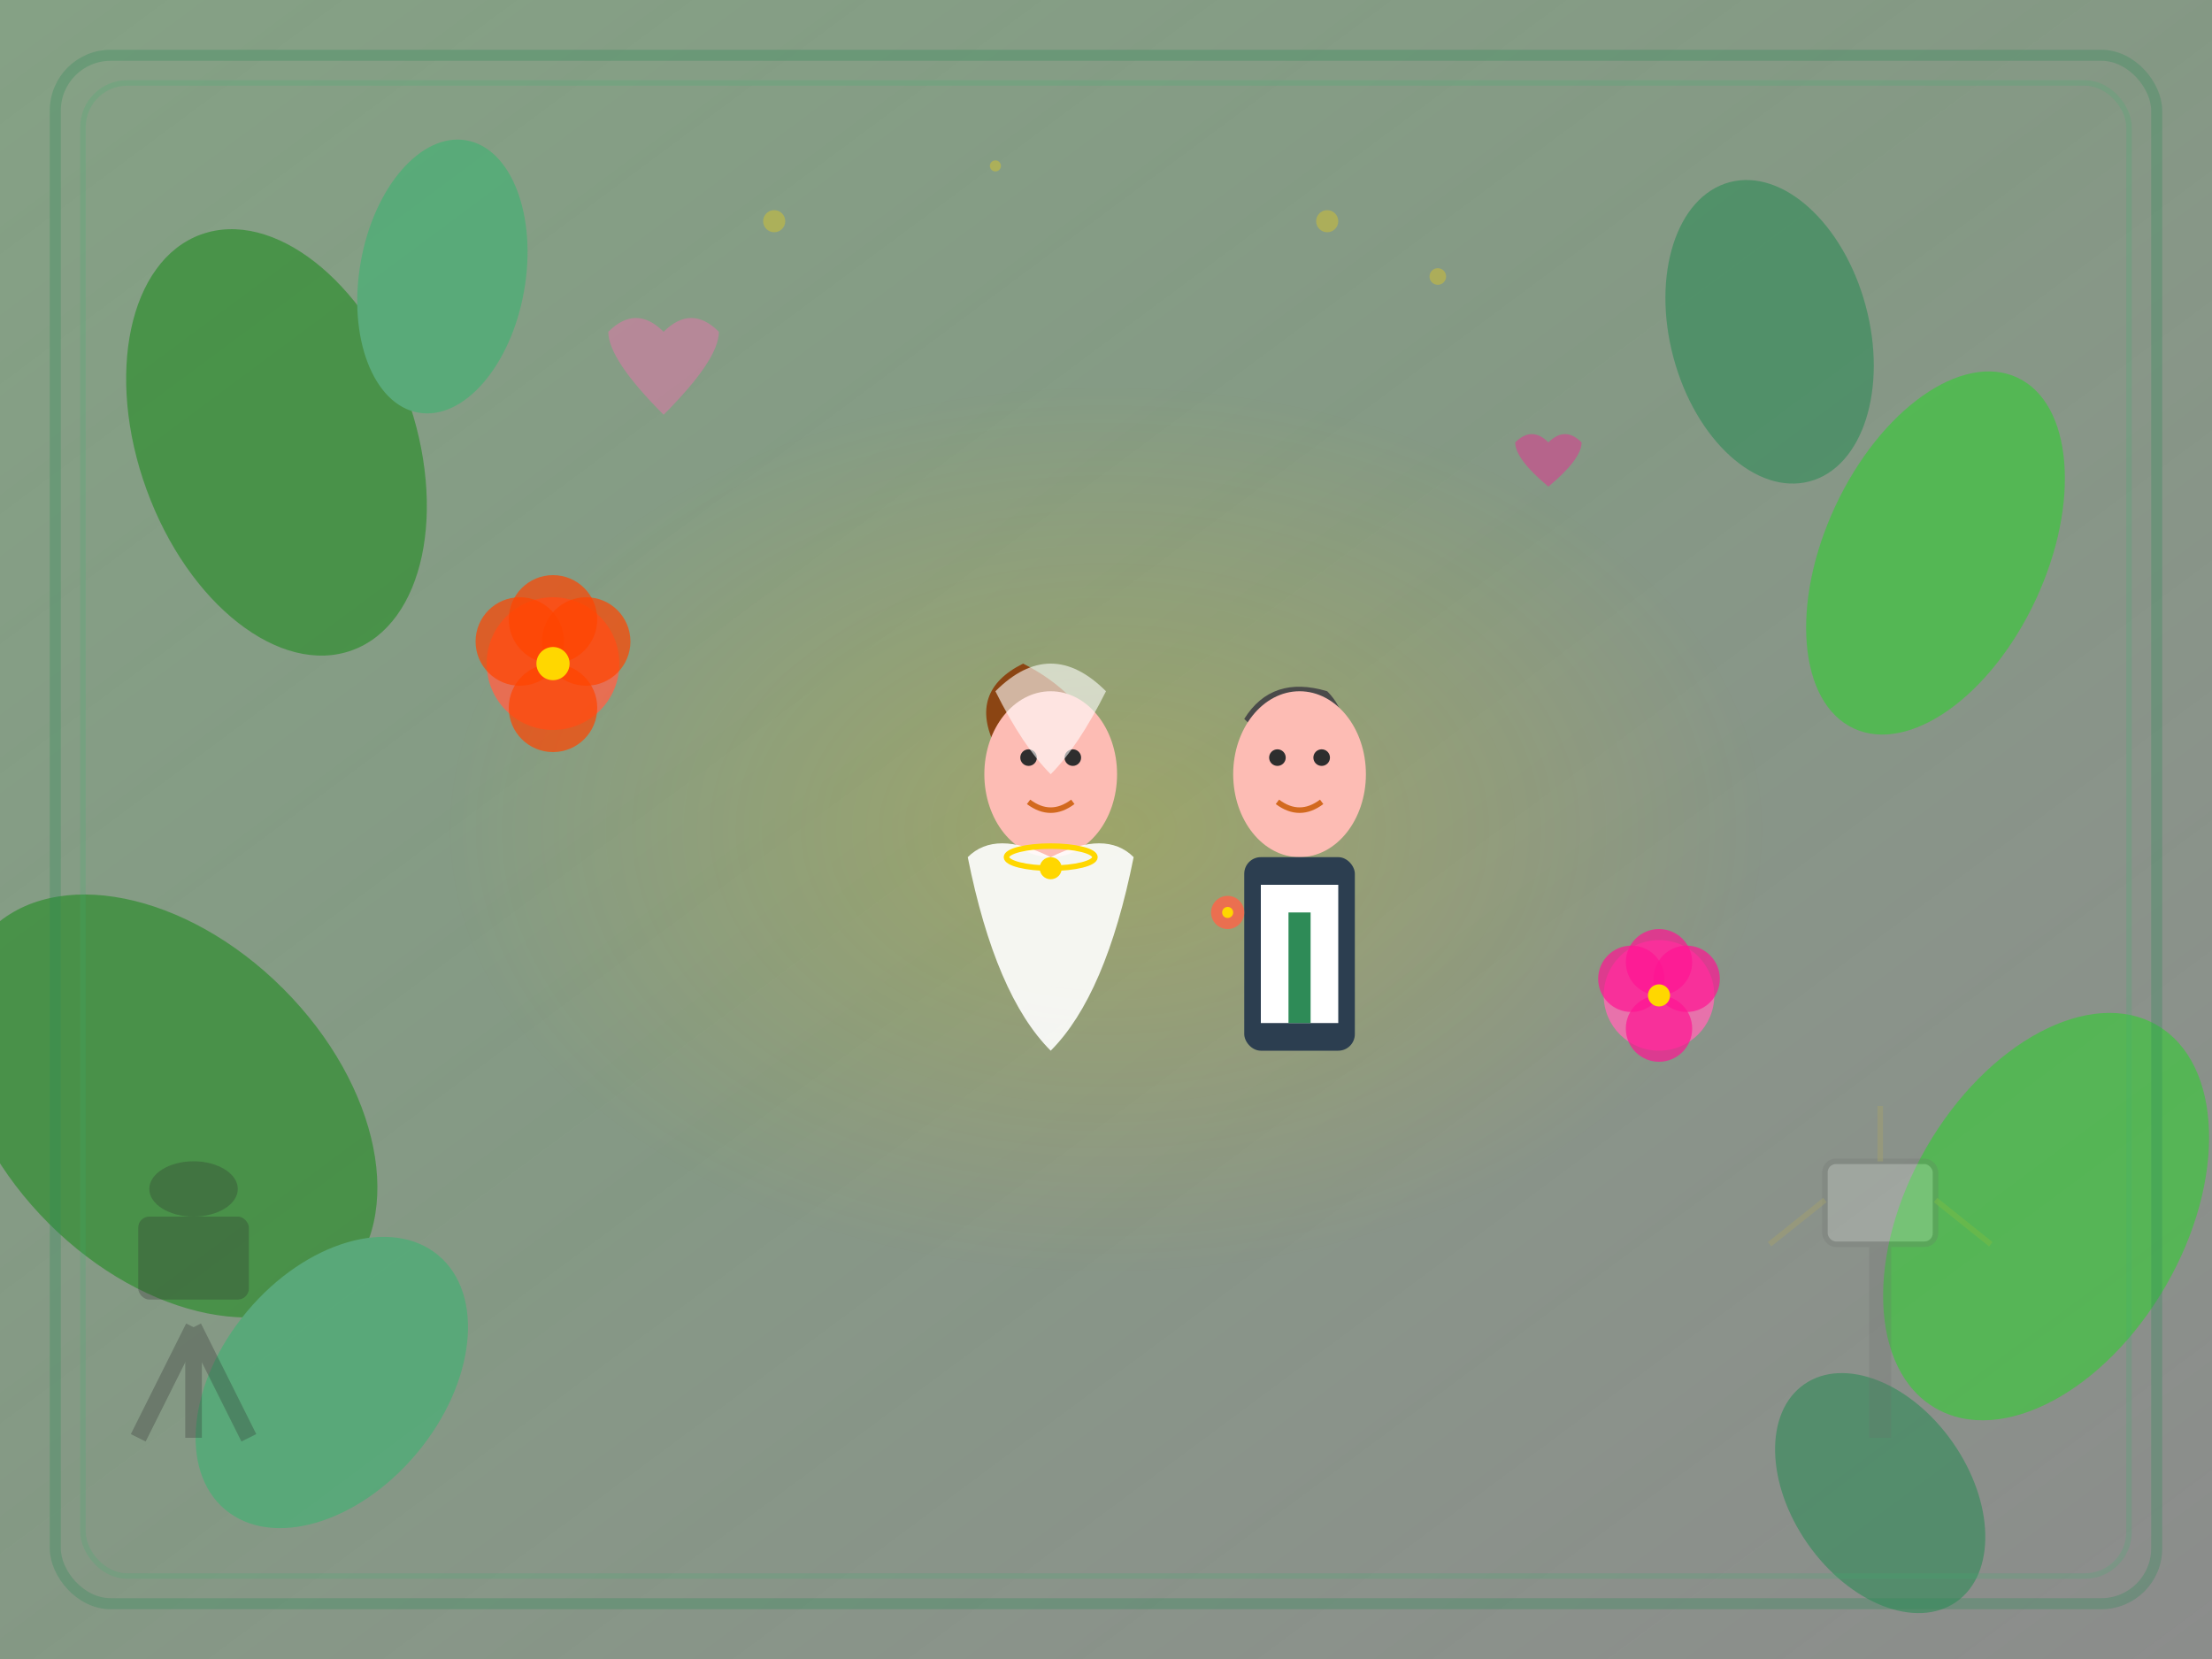<svg width="400" height="300" viewBox="0 0 400 300" fill="none" xmlns="http://www.w3.org/2000/svg">
  <rect x="0" y="0" width="400" height="300" fill="#808080" stroke="none"/>
  <!-- Portrait session in tropical garden -->
  <defs>
    <linearGradient id="gardenBg" x1="0%" y1="0%" x2="100%" y2="100%">
      <stop offset="0%" style="stop-color:#90EE90;stop-opacity:0.3" />
      <stop offset="50%" style="stop-color:#98FB98;stop-opacity:0.2" />
      <stop offset="100%" style="stop-color:#F0FFF0;stop-opacity:0.1" />
    </linearGradient>
    <radialGradient id="portraitGlow" cx="50%" cy="50%" r="40%">
      <stop offset="0%" style="stop-color:#FFD700;stop-opacity:0.2" />
      <stop offset="100%" style="stop-color:#FFD700;stop-opacity:0" />
    </radialGradient>
  </defs>
  
  <!-- Background garden -->
  <rect width="400" height="300" fill="url(#gardenBg)"/>
  <ellipse cx="200" cy="150" rx="150" ry="100" fill="url(#portraitGlow)"/>
  
  <!-- Garden foliage background -->
  <g id="foliage" opacity="0.6">
    <!-- Large leaves -->
    <ellipse cx="50" cy="80" rx="25" ry="40" fill="#228B22" transform="rotate(-20 50 80)"/>
    <ellipse cx="350" cy="100" rx="20" ry="35" fill="#32CD32" transform="rotate(25 350 100)"/>
    <ellipse cx="30" cy="200" rx="30" ry="45" fill="#228B22" transform="rotate(-45 30 200)"/>
    <ellipse cx="370" cy="220" rx="25" ry="40" fill="#32CD32" transform="rotate(30 370 220)"/>
    
    <!-- Medium leaves -->
    <ellipse cx="80" cy="50" rx="15" ry="25" fill="#3CB371" transform="rotate(10 80 50)"/>
    <ellipse cx="320" cy="60" rx="18" ry="28" fill="#2E8B57" transform="rotate(-15 320 60)"/>
    <ellipse cx="60" cy="250" rx="20" ry="30" fill="#3CB371" transform="rotate(40 60 250)"/>
    <ellipse cx="340" cy="270" rx="16" ry="24" fill="#2E8B57" transform="rotate(-35 340 270)"/>
  </g>
  
  <!-- Tropical flowers -->
  <g id="tropicalFlowers">
    <!-- Hibiscus flowers -->
    <g transform="translate(100, 120)">
      <circle cx="0" cy="0" r="12" fill="#FF6347" opacity="0.8"/>
      <circle cx="-6" cy="-4" r="8" fill="#FF4500" opacity="0.7"/>
      <circle cx="6" cy="-4" r="8" fill="#FF4500" opacity="0.7"/>
      <circle cx="0" cy="8" r="8" fill="#FF4500" opacity="0.7"/>
      <circle cx="0" cy="-8" r="8" fill="#FF4500" opacity="0.7"/>
      <circle cx="0" cy="0" r="3" fill="#FFD700"/>
    </g>
    
    <g transform="translate(300, 180)">
      <circle cx="0" cy="0" r="10" fill="#FF69B4" opacity="0.8"/>
      <circle cx="-5" cy="-3" r="6" fill="#FF1493" opacity="0.7"/>
      <circle cx="5" cy="-3" r="6" fill="#FF1493" opacity="0.7"/>
      <circle cx="0" cy="6" r="6" fill="#FF1493" opacity="0.7"/>
      <circle cx="0" cy="-6" r="6" fill="#FF1493" opacity="0.7"/>
      <circle cx="0" cy="0" r="2" fill="#FFD700"/>
    </g>
  </g>
  
  <!-- Main couple portrait -->
  <g id="portraitCouple" transform="translate(160, 100)">
    <!-- Bride portrait -->
    <g id="bridePortrait">
      <!-- Hair -->
      <path d="M20 35 Q15 25 25 20 Q35 25 40 35 Q35 45 30 50 Q25 45 20 35" fill="#8B4513"/>
      <!-- Face -->
      <ellipse cx="30" cy="40" rx="12" ry="15" fill="#FDBCB4"/>
      <!-- Eyes -->
      <circle cx="26" cy="37" r="1.5" fill="#2E2E2E"/>
      <circle cx="34" cy="37" r="1.5" fill="#2E2E2E"/>
      <!-- Smile -->
      <path d="M26 45 Q30 48 34 45" stroke="#D2691E" stroke-width="1" fill="none"/>
      <!-- Wedding dress -->
      <path d="M15 55 Q20 50 30 55 Q40 50 45 55 Q40 80 30 90 Q20 80 15 55" fill="white" opacity="0.9"/>
      <!-- Veil -->
      <path d="M20 25 Q30 15 40 25 Q35 35 30 40 Q25 35 20 25" fill="white" opacity="0.6"/>
      <!-- Necklace -->
      <ellipse cx="30" cy="55" rx="8" ry="2" fill="none" stroke="#FFD700" stroke-width="1"/>
      <circle cx="30" cy="57" r="2" fill="#FFD700"/>
    </g>
    
    <!-- Groom portrait -->
    <g id="groomPortrait" transform="translate(50, 0)">
      <!-- Hair -->
      <path d="M15 30 Q20 22 30 25 Q35 30 32 38 Q28 35 25 38 Q20 35 15 30" fill="#4A4A4A"/>
      <!-- Face -->
      <ellipse cx="25" cy="40" rx="12" ry="15" fill="#FDBCB4"/>
      <!-- Eyes -->
      <circle cx="21" cy="37" r="1.5" fill="#2E2E2E"/>
      <circle cx="29" cy="37" r="1.5" fill="#2E2E2E"/>
      <!-- Smile -->
      <path d="M21 45 Q25 48 29 45" stroke="#D2691E" stroke-width="1" fill="none"/>
      <!-- Suit -->
      <rect x="15" y="55" width="20" height="35" rx="3" fill="#2C3E50"/>
      <!-- Shirt -->
      <rect x="18" y="60" width="14" height="25" fill="white"/>
      <!-- Tie -->
      <rect x="23" y="65" width="4" height="20" fill="#2E8B57"/>
      <!-- Boutonniere -->
      <circle cx="12" cy="65" r="3" fill="#FF6347" opacity="0.8"/>
      <circle cx="12" cy="65" r="1" fill="#FFD700"/>
    </g>
  </g>
  
  <!-- Camera equipment silhouette -->
  <g id="cameraEquipment" transform="translate(20, 180)" opacity="0.3">
    <!-- Tripod legs -->
    <line x1="15" y1="60" x2="5" y2="80" stroke="#2E2E2E" stroke-width="3"/>
    <line x1="15" y1="60" x2="25" y2="80" stroke="#2E2E2E" stroke-width="3"/>
    <line x1="15" y1="60" x2="15" y2="80" stroke="#2E2E2E" stroke-width="3"/>
    <!-- Camera body -->
    <rect x="5" y="40" width="20" height="15" rx="2" fill="#2E2E2E"/>
    <!-- Lens -->
    <ellipse cx="15" cy="35" rx="8" ry="5" fill="#2E2E2E"/>
  </g>
  
  <!-- Photography lighting equipment -->
  <g id="lightingEquipment" transform="translate(320, 200)" opacity="0.2">
    <!-- Light stand -->
    <line x1="20" y1="20" x2="20" y2="60" stroke="#696969" stroke-width="4"/>
    <!-- Softbox -->
    <rect x="10" y="10" width="20" height="15" rx="2" fill="#F5F5F5" stroke="#696969" stroke-width="1"/>
    <!-- Light rays -->
    <path d="M10 17 L0 25 M30 17 L40 25 M20 10 L20 0" stroke="#FFD700" stroke-width="1" opacity="0.5"/>
  </g>
  
  <!-- Romantic elements -->
  <g id="romanticElements" opacity="0.4">
    <!-- Hearts -->
    <path d="M120 60 Q115 55 110 60 Q110 65 120 75 Q130 65 130 60 Q125 55 120 60" fill="#FF69B4"/>
    <path d="M280 80 Q277 77 274 80 Q274 83 280 88 Q286 83 286 80 Q283 77 280 80" fill="#FF1493"/>
    
    <!-- Floating sparkles -->
    <circle cx="140" cy="40" r="2" fill="#FFD700" opacity="0.8"/>
    <circle cx="260" cy="50" r="1.5" fill="#FFD700" opacity="0.8"/>
    <circle cx="180" cy="30" r="1" fill="#FFD700" opacity="0.8"/>
    <circle cx="240" cy="40" r="2" fill="#FFD700" opacity="0.8"/>
  </g>
  
  <!-- Decorative border frame -->
  <rect x="10" y="10" width="380" height="280" rx="10" fill="none" stroke="#2E8B57" stroke-width="2" opacity="0.3"/>
  <rect x="15" y="15" width="370" height="270" rx="8" fill="none" stroke="#3CB371" stroke-width="1" opacity="0.2"/>
</svg>
